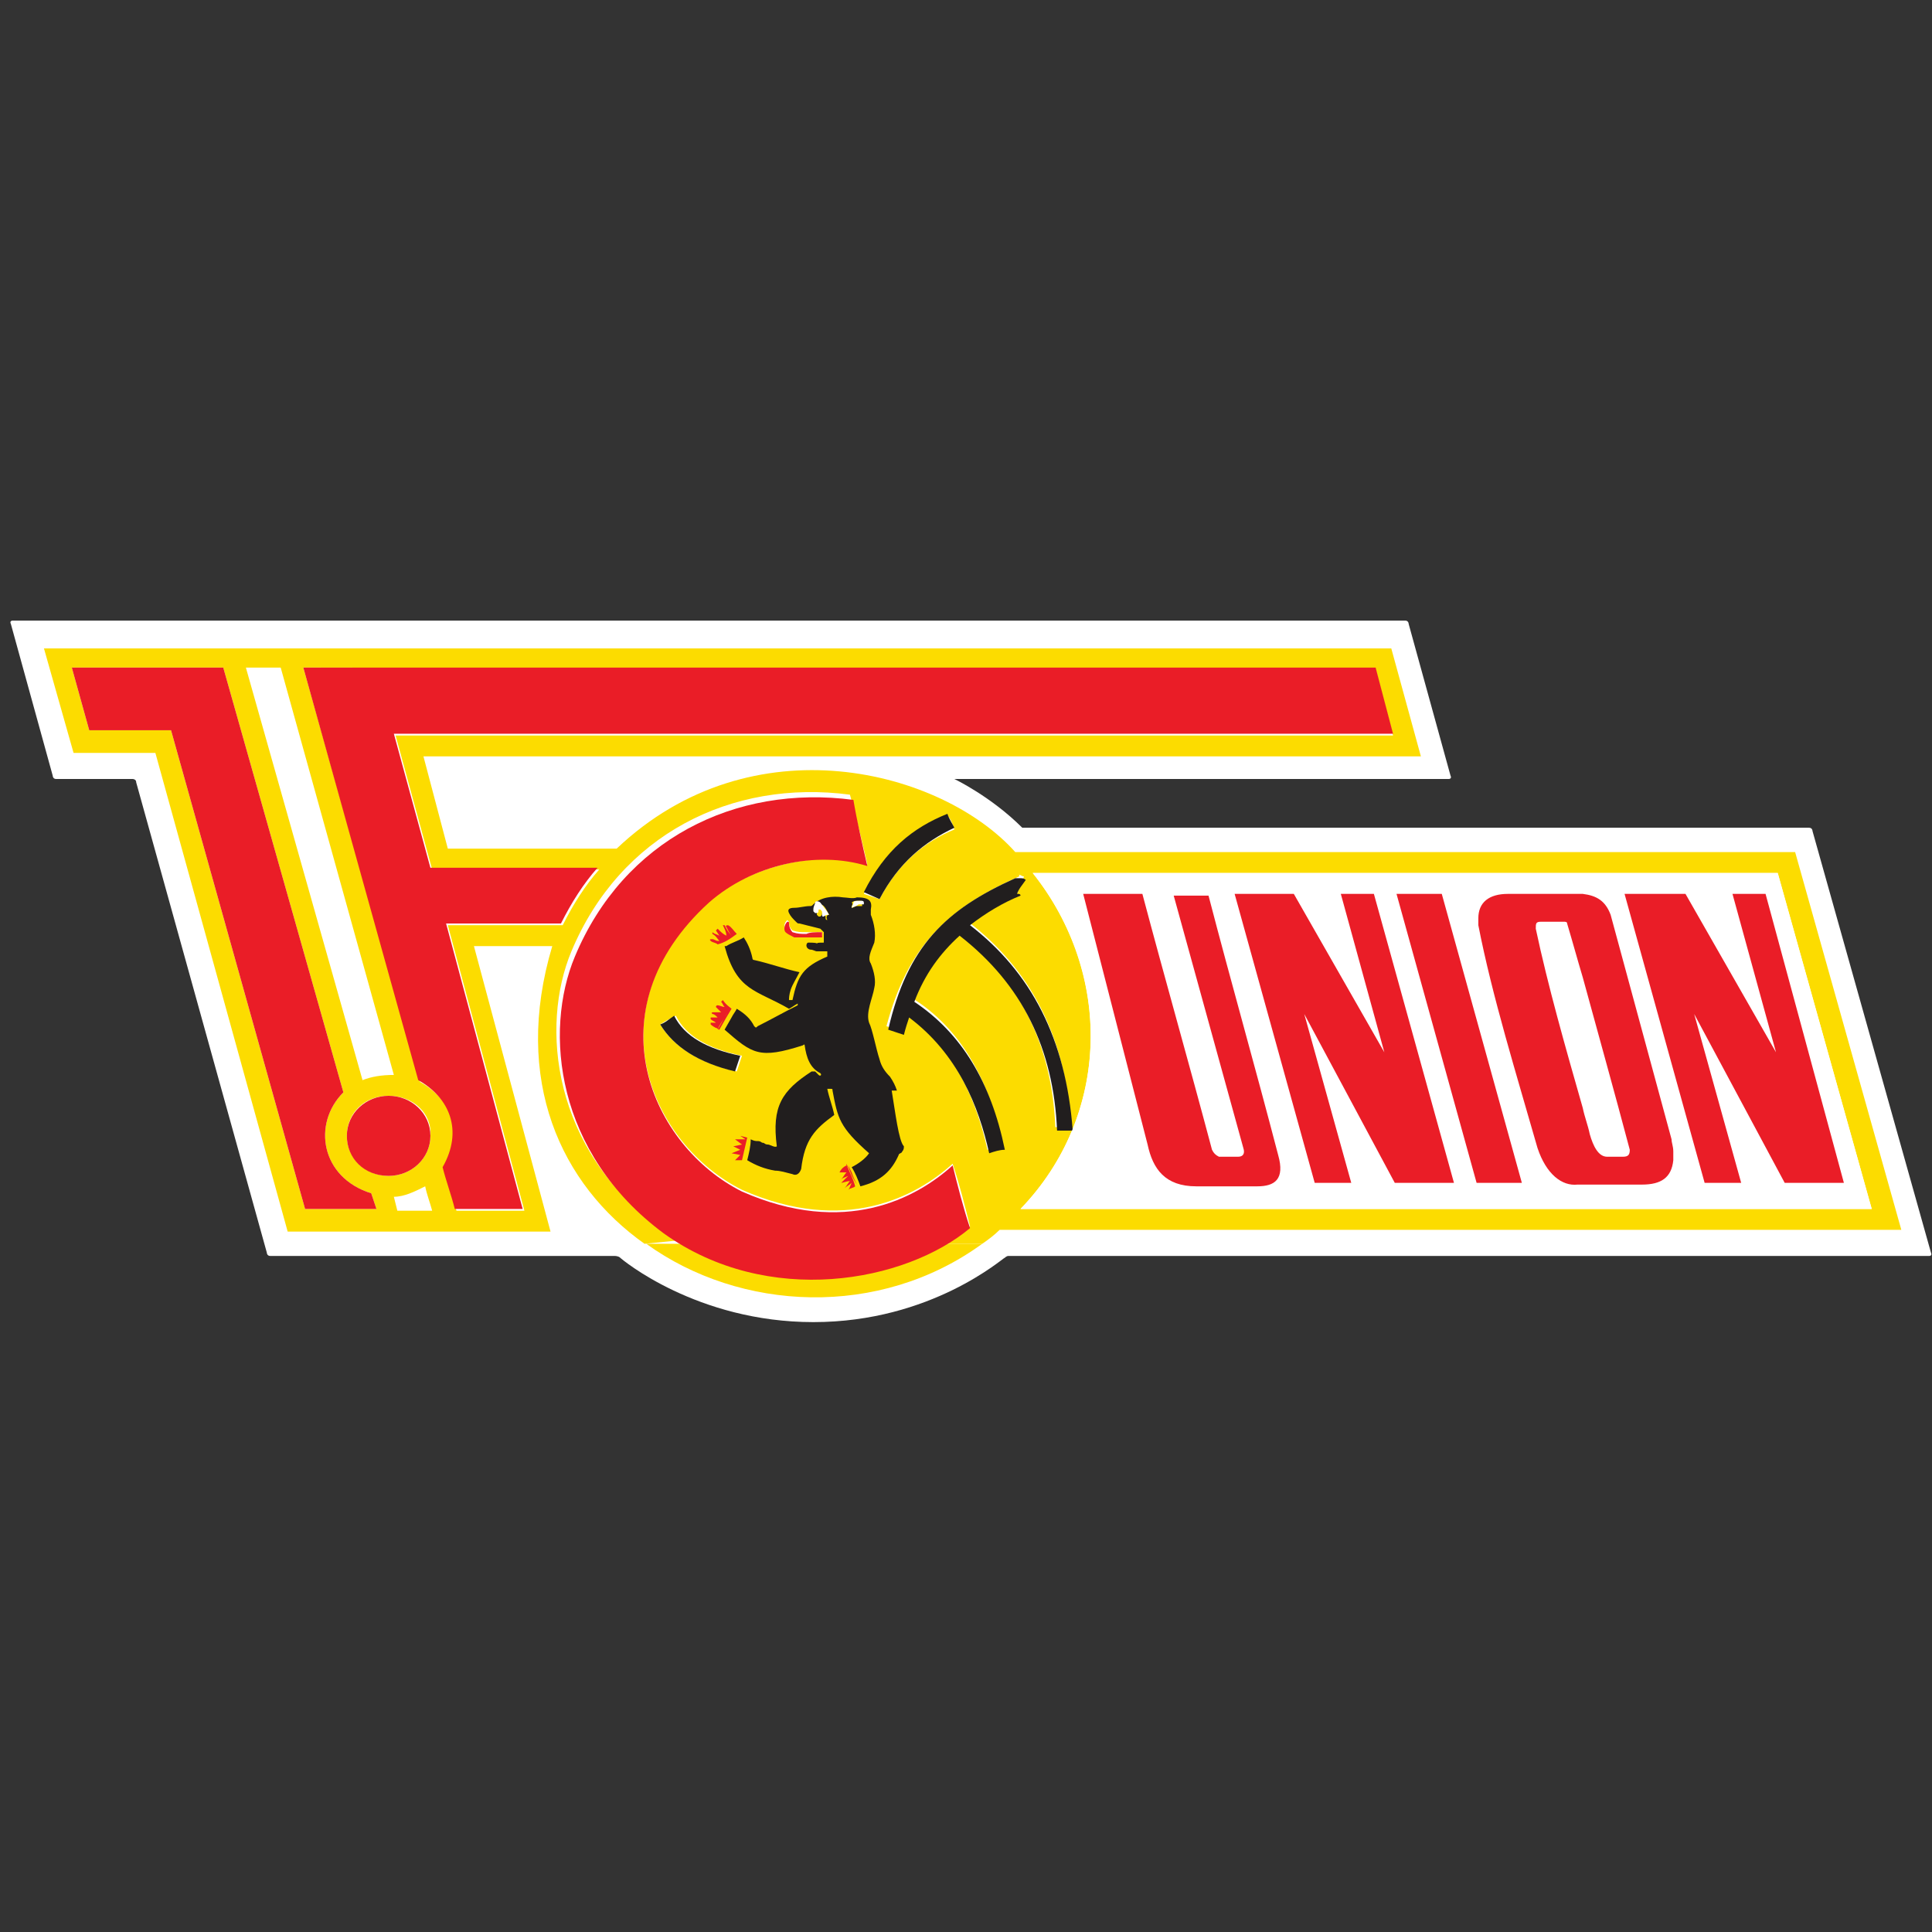 <?xml version="1.0" encoding="UTF-8"?> <svg xmlns="http://www.w3.org/2000/svg" xmlns:xlink="http://www.w3.org/1999/xlink" version="1.0" id="Layer_1" x="0px" y="0px" viewBox="0 0 100 100" xml:space="preserve"><rect x="0" y="0" width="100" height="100" fill="#333333" stroke="none"/> <g transform="matrix(.901 0 0 .901 -210.27 -167.72)"> <path fill="#FFFFFF" d="M337.5,233.9c0,0,0-0.2-0.2-0.2h-45.2c-1.8-1.8-3.9-2.8-3.9-2.8c0,0,0,0,0.2,0h28.2c0,0,0.2,0,0.1-0.2 l-2.4-8.7c0,0,0-0.2-0.2-0.2h-80c0,0-0.2,0-0.1,0.2l2.4,8.7c0,0,0,0.2,0.2,0.2h4.4c0,0,0.2,0,0.2,0.2l7.5,27c0,0,0,0.2,0.2,0.2 h19.8c0,0,0.2,0,0.3,0.1c0.1,0.1,4.4,3.7,11.1,3.7c6.8,0,10.9-3.7,11-3.7c0,0,0.1-0.1,0.2-0.1h52.9c0,0,0.2,0,0.1-0.2L337.5,233.9z "></path> <path fill="#FCDC00" d="M272.5,257.6c5.2,3,11.4,2.2,15.2,0l2.1,0c-5.9,4.3-13.9,3.9-19.3,0L272.5,257.6z"></path> <path fill="#FCDC00" d="M270.4,257.6c-4.8-3.4-7.6-9.4-5.3-17.1h-4.5l4.4,16.4h-15.1l-7.6-27.5h-4.7l-1.7-6h77.4l1.7,6.2h-57.3 l1.4,5.3h9.7c7.8-7.4,18.7-4.5,22.9,0.2h44.8l6.1,21.7h-51.8c-0.3,0.3-0.7,0.6-1,0.8l-2.1,0c0.5-0.3,1-0.6,1.4-1 c-0.3-1.2-0.6-2.4-1-3.6c-2.1,1.9-6.2,4.1-12.1,1.5c-5.2-2.6-8.7-10.3-1.9-16.6c2.6-2.1,6.3-2.9,9.1-2.1c-0.3-1.3-0.6-2.6-1-4 c-6.8-0.9-13.2,2.3-16,9c-1.8,4.3-1.1,11.4,5.1,15.9c0.3,0.2,0.7,0.5,1.1,0.7L270.4,257.6z M276.1,252.2l-0.1,0.6 C276,252.6,276.1,252.4,276.1,252.2 M271.3,245c0.8,1.3,2.2,2.2,4.4,2.7c0.1-0.3,0.2-0.6,0.3-0.9c-1.9-0.4-3.2-1.1-3.8-2.3 C271.8,244.7,271.6,244.8,271.3,245 M283.9,237.8c1.1-2.1,2.6-3.3,4.3-4c-0.1-0.3-0.2-0.6-0.4-0.8c-2,0.8-3.7,2.1-4.8,4.5 L283.9,237.8z M291.7,236.6c-4,1.8-6.2,4-7.4,8.5c0.3,0.1,0.6,0.2,0.9,0.3c0.1-0.3,0.2-0.6,0.3-1c2.8,2.1,4,5.1,4.6,7.8 c0.3-0.1,0.6-0.1,0.9-0.2c-0.8-3.9-2.5-6.8-5.2-8.5c0.6-1.6,1.5-2.8,2.6-3.8c3.6,2.8,5.4,6.5,5.6,11.2c0.3,0,0.6,0,0.9,0 c-0.3-5.3-2.4-9.1-5.9-11.8c1-0.7,1.9-1.3,2.9-1.7c-0.1,0-0.2,0-0.2-0.1c0.2-0.3,0.4-0.5,0.5-0.8c-0.1,0-0.2-0.1-0.3-0.1 C292,236.5,291.9,236.5,291.7,236.6 M256.2,255.7h2c-0.1-0.4-0.3-0.9-0.4-1.4c-0.6,0.3-1.2,0.6-1.8,0.6L256.2,255.7z M292.7,236.3 c4.6,5.7,4.5,13.9-0.7,19.3h48.9l-5.4-19.3H292.7z M246.2,224.5h-8.7l1,3.6h4.7l7.7,27.5h4.1c-0.1-0.3-0.2-0.6-0.3-0.9 c-2.9-0.9-3.4-4-1.6-5.8L246.2,224.5z M255.7,249.1c-1.4,0-2.4,1-2.4,2.3c0,1.3,1.1,2.3,2.4,2.3c1.3,0,2.4-1,2.4-2.3 C258.2,250.1,257.1,249.1,255.7,249.1 M250.8,224.5l6.7,23.8c1.8,1,2.6,2.9,1.4,5c0.2,0.8,0.4,1.6,0.7,2.4h3.9l-4.4-16.4h6.6 c0.6-1.2,1.3-2.3,2.1-3.2h-9.6l-2.1-7.7h57.3l-1-3.8L250.8,224.5z M280.6,239.7c-0.3,0-0.6,0-0.9,0c-0.3,0-0.5,0-0.8-0.1 c-0.1-0.1-0.2-0.2-0.2-0.5c0,0-0.1-0.1-0.1-0.1c-0.2,0.2-0.2,0.4-0.1,0.6c0.1,0.2,0.3,0.3,0.5,0.3c0.1,0,0.1,0,0.2,0 c0.1,0,0.2,0,0.4,0c0.2,0,0.4,0,0.5,0c0.2,0,0.4,0,0.5,0l0-0.2C280.6,239.8,280.6,239.8,280.6,239.7 M256,247.9l-6.5-23.4h-2 l6.7,23.7C254.7,248,255.3,247.9,256,247.9"></path> <g> <path fill="#211E1E" d="M282.3,238.3c0.1,0,0.2-0.1,0.3-0.1c0,0,0.1,0,0.3,0V238c0-0.1,0-0.1-0.1-0.1c0,0-0.1,0-0.2,0 c-0.1,0-0.2,0-0.3,0.1C282.4,238.1,282.3,238.1,282.3,238.3C282.3,238.2,282.3,238.3,282.3,238.3 M281,238.7 c-0.1-0.2-0.2-0.4-0.3-0.5c-0.1-0.1-0.2-0.1-0.3,0c-0.1,0.1-0.1,0.2-0.1,0.4c0,0,0,0.1,0,0.1c0,0,0,0,0.1,0.1c0,0,0.1,0,0.1,0 c0.1-0.1,0.1-0.1,0.1-0.2l0.1,0c0,0,0,0.1,0.1,0.2v0.1c0,0,0,0.1,0.1,0.1C280.8,238.8,280.9,238.7,281,238.7 M280.7,240.3l0-0.3 c0-0.1,0-0.1,0-0.2l0-0.1c-0.1-0.1-0.1-0.1-0.2-0.2c-0.4-0.1-0.8-0.2-1.2-0.3c-0.1,0-0.1,0-0.2-0.1c-0.2-0.2-0.3-0.3-0.4-0.5 c-0.1-0.2,0-0.3,0.3-0.3c0.3,0,0.6-0.1,0.9-0.1c0.1,0,0.1,0,0.2-0.1c0.4-0.4,1.1-0.5,1.7-0.4c0.2,0,0.6,0.1,0.8,0 c0.7,0,0.9,0.2,0.8,0.7c0,0.1,0,0.2,0,0.3c0.2,0.5,0.3,1.1,0.2,1.6c-0.2,0.5-0.4,0.9-0.2,1.2c0.2,0.5,0.3,1,0.2,1.4 c-0.1,0.6-0.5,1.4-0.3,2c0.2,0.4,0.4,1.5,0.6,2.1c0.1,0.4,0.3,0.7,0.6,1c0.2,0.3,0.3,0.5,0.4,0.8c-0.1,0-0.2,0-0.3,0 c0.2,1.2,0.4,2.9,0.7,3.2c0,0.1,0,0.2-0.1,0.3c0,0.1-0.2,0.1-0.2,0.2c-0.4,0.9-1,1.5-2.2,1.8v0c-0.1-0.3-0.3-0.8-0.5-1.1 c0.4-0.2,0.8-0.5,1-0.8c-1.7-1.5-1.8-2-2.1-3.6c0-0.1,0-0.1-0.1-0.1c-0.1,0-0.1,0-0.2,0c0.1,0.5,0.3,1,0.4,1.5 c-1.1,0.8-1.7,1.4-1.9,3.1c-0.1,0.3-0.3,0.4-0.5,0.3c-0.4-0.1-0.7-0.2-1-0.2c-0.6-0.1-1.1-0.3-1.6-0.6c0.1-0.4,0.2-0.8,0.2-1.2 c0.2,0.1,0.3,0.1,0.4,0.1c0.2,0,0.2,0.1,0.3,0.1c0.1,0,0.1,0.1,0.3,0.1c0.1,0,0.4,0.2,0.5,0.1c-0.3-2.3,0.3-3.2,2-4.3 c0.1,0,0.1,0,0.2,0c0.1,0.1,0.1,0.1,0.2,0.2c0.1,0.1,0.2,0,0.1-0.1c-0.6-0.3-0.8-0.9-0.9-1.6c0,0,0-0.1-0.1,0 c-2.5,0.8-2.9,0.5-4.5-0.9l0.4-0.7c0.1-0.2,0.2-0.3,0.3-0.5c0.5,0.3,0.8,0.6,1,1c0.1,0.1,0.1,0.1,0.2,0c0.8-0.4,1.5-0.8,2.3-1.2 c0-0.1,0-0.1,0-0.1c-0.2,0.1-0.3,0.2-0.5,0.3c-1.9-1.1-3-1-3.7-3.6c0,0,0,0,0.1,0c0.3-0.2,0.7-0.3,1-0.5l0,0 c0.2,0.3,0.4,0.7,0.5,1.2c0,0,0,0.1,0.1,0.1c0.9,0.2,1.7,0.5,2.6,0.7c-0.2,0.4-0.4,0.7-0.5,1c-0.1,0.3-0.1,0.5-0.1,0.6h0.2 c0.3-1.4,0.6-1.9,2-2.5c0-0.1,0-0.2,0-0.3c-0.2,0-0.4,0-0.6,0c-0.1,0-0.2-0.1-0.4-0.1c-0.3-0.1-0.2-0.4-0.1-0.4 c0.3,0,0.5,0,0.6,0.1C280.2,240.3,280.4,240.3,280.7,240.3"></path> <path fill="#211E1E" d="M271.3,245c0.3-0.1,0.5-0.3,0.8-0.5c0.6,1.2,1.9,1.9,3.8,2.3c-0.1,0.3-0.2,0.6-0.3,0.9 C273.5,247.2,272.1,246.3,271.3,245"></path> <path fill="#211E1E" d="M283.9,237.8l-0.9-0.4c1.2-2.4,2.8-3.7,4.8-4.5c0.1,0.3,0.3,0.6,0.4,0.8 C286.5,234.5,285,235.7,283.9,237.8"></path> <path fill="#211E1E" d="M291.7,236.6c0.1,0,0.2,0,0.3,0c0.1,0,0.2,0,0.3,0.1c-0.2,0.3-0.4,0.5-0.5,0.8c0.1,0,0.2,0,0.2,0.1 c-1,0.4-2,1-2.9,1.7c3.5,2.7,5.5,6.5,5.9,11.8c-0.3,0-0.6,0-0.9,0c-0.2-4.7-2-8.4-5.6-11.2c-1.1,1-2,2.2-2.6,3.8 c2.7,1.8,4.4,4.6,5.2,8.5c-0.3,0-0.6,0.1-0.9,0.2c-0.6-2.7-1.8-5.7-4.6-7.8c-0.1,0.3-0.2,0.6-0.3,1c-0.3-0.1-0.6-0.2-0.9-0.3 C285.5,240.5,287.7,238.4,291.7,236.6"></path> </g> <path fill="#FFFFFF" d="M295.6,237.5l3.9,14.3c0.3,1.3,1,2.4,2.8,2.4h3.5c1,0,1.6-0.4,1.2-1.8c-1.3-5-2.7-9.9-4-14.9h-2l4,14.5 c0.1,0.3,0,0.5-0.3,0.5h-1.1c-0.2,0-0.4-0.1-0.4-0.4c-1.3-4.9-2.7-9.8-4-14.7L295.6,237.5z M307.7,237.5h-3.5l4.6,16.6h2.1 l-2.7-9.7l5.2,9.7h3.4l-4.6-16.6h-1.9l2.5,9.1L307.7,237.5z M330.2,237.5h-3.5l4.6,16.6h2.1l-2.7-9.7l5.2,9.7h3.4l-4.5-16.6h-1.9 l2.5,9.1L330.2,237.5z M313.6,237.5l4.6,16.6h2.6l-4.6-16.6H313.6z M318.3,239.3c0.8,4.1,2.2,8.6,3.5,12.7c0.5,1.5,1.4,2.2,2.3,2.1 c0.1,0,0.2,0,0.3,0c1.2,0,2.3,0,3.4,0c1,0,1.7-0.4,1.8-1.4v-0.5c0-0.2-0.1-0.4-0.1-0.7l-3.5-12.9c-0.2-0.8-0.8-1.1-1.6-1.2 c-0.2,0-0.4,0-0.6,0c-1.1,0-2.4,0-3.7,0c-1.1,0-1.7,0.5-1.7,1.4L318.3,239.3z M292.7,236.3h42.8l5.4,19.3H292 C297.2,250.2,297.3,242.1,292.7,236.3 M324.3,242.3c0.9,3.3,1.8,6.5,2.7,9.8c0,0.2-0.1,0.4-0.4,0.4h-0.9c-0.5,0-0.8-0.7-1-1.3 c-0.1-0.5-0.3-1-0.4-1.5c-1-3.4-2-7-2.7-10.3c0-0.2,0-0.4,0.3-0.4c0.4,0,0.9,0,1.3,0c0.1,0,0.2,0,0.2,0.1 C323.8,240.2,324.1,241.2,324.3,242.3"></path> <g> <path fill="#EA1D27" d="M246.2,224.5l6.9,24.4c-1.8,1.8-1.3,4.9,1.6,5.8c0.1,0.3,0.2,0.6,0.3,0.9h-4.1l-7.7-27.5h-4.7l-1-3.6 L246.2,224.5z"></path> <path fill="#EA1D27" d="M255.7,249.1c1.3,0,2.4,1,2.4,2.3c0,1.3-1.1,2.3-2.4,2.3c-1.4,0-2.4-1-2.4-2.3 C253.3,250.1,254.4,249.1,255.7,249.1"></path> <path fill="#EA1D27" d="M250.8,224.5h61.6l1,3.8H256l2.1,7.7h9.6c-0.8,0.9-1.5,2-2.1,3.2H259l4.4,16.4h-3.9 c-0.2-0.8-0.5-1.6-0.7-2.4c1.2-2.1,0.4-4-1.4-5L250.8,224.5z"></path> <path fill="#EA1D27" d="M283.2,235.9c-2.9-0.9-6.6-0.1-9.1,2.1c-6.8,6.2-3.3,14,1.9,16.6c5.9,2.6,10,0.4,12.1-1.5 c0.3,1.2,0.6,2.4,1,3.6c-3.7,3.1-11.6,4.6-17.6,0.3c-6.2-4.6-6.9-11.6-5.1-15.9c2.8-6.7,9.2-9.9,16-9 C282.6,233.3,282.9,234.6,283.2,235.9"></path> <path fill="#EA1D27" d="M280.6,240.1l0-0.2C280.6,239.9,280.6,240,280.6,240.1"></path> <path fill="#EA1D27" d="M280.6,239.7c0,0,0,0.1,0,0.1l0,0.2c-0.2,0-0.3,0-0.5,0c-0.2,0-0.4,0-0.5,0c-0.2,0-0.3,0-0.4,0 c-0.1,0-0.1,0-0.2,0c-0.2-0.1-0.4-0.2-0.5-0.3c-0.1-0.1-0.1-0.4,0.1-0.6c0.1,0,0.1,0,0.1,0.1c0,0.2,0.1,0.4,0.2,0.5 c0.3,0.1,0.5,0.1,0.8,0.1C279.9,239.7,280.2,239.7,280.6,239.7"></path> <path fill="#EA1D27" d="M274.6,240.4c0.4-0.2,0.7-0.3,1.1-0.5C275.3,240.1,275,240.2,274.6,240.4 C274.6,240.4,274.6,240.4,274.6,240.4"></path> <path fill="#EA1D27" d="M275.7,239.8C275.7,239.8,275.7,239.8,275.7,239.8c-0.4,0.3-0.7,0.5-1.1,0.6c-0.1-0.1-0.3-0.1-0.4-0.2 c-0.1-0.1,0-0.1,0.1-0.1c0.1,0,0.2,0.1,0.3,0.1h0.1c-0.1-0.1-0.2-0.3-0.4-0.4l0-0.1c0.1,0.1,0.2,0.1,0.4,0.2l-0.2-0.3 c0,0,0,0,0.1-0.1c0.2,0.2,0.3,0.3,0.5,0.4c0-0.2-0.1-0.4-0.2-0.6l0.1,0c0.1,0.2,0.2,0.4,0.4,0.6c-0.1-0.1-0.2-0.3-0.3-0.5 c-0.1-0.1,0.1-0.1,0.1-0.1C275.4,239.4,275.5,239.6,275.7,239.8"></path> <path fill="#EA1D27" d="M275.3,244.1c-0.1,0.2-0.2,0.3-0.3,0.5L275.3,244.1z"></path> <path fill="#EA1D27" d="M275,244.6c-0.1,0.2-0.3,0.4-0.4,0.7L275,244.6z M275.3,244.1c-0.1,0.2-0.2,0.3-0.3,0.5L275.3,244.1z M275.4,244.1l-0.3,0.5l-0.4,0.7c-0.1,0-0.1-0.1-0.2-0.1c0,0-0.2-0.1-0.3-0.2c0,0,0-0.1,0-0.1c0.1,0,0.2,0,0.3,0 c-0.1-0.1-0.2-0.1-0.3-0.2c0,0,0-0.1,0-0.1c0.1,0,0.3,0,0.4,0c-0.1-0.1-0.2-0.2-0.3-0.2c-0.1-0.1,0-0.1,0.1-0.1c0.1,0,0.3,0,0.4,0 l-0.3-0.3c0,0,0-0.1,0.1-0.1c0.1,0,0.3,0.1,0.4,0.1c-0.1-0.1-0.1-0.2-0.2-0.3c0,0,0,0,0.1-0.1C275.1,243.9,275.3,244,275.4,244.1"></path> <path fill="#EA1D27" d="M282.6,254.2c-0.1-0.2-0.2-0.4-0.3-0.7l-0.2-0.4C282.2,253.5,282.4,253.9,282.6,254.2"></path> <path fill="#EA1D27" d="M282.2,253.5c-0.1-0.2-0.1-0.3-0.2-0.5l0,0.1L282.2,253.5z"></path> <path fill="#EA1D27" d="M282,253.1c0.2,0.4,0.4,0.8,0.5,1.2c-0.1,0.1-0.3,0.1-0.4,0.2c0.1-0.1,0.1-0.2,0.2-0.4 c-0.1,0.1-0.3,0.2-0.4,0.3c0.1-0.1,0.2-0.3,0.3-0.4c-0.2,0-0.4,0.1-0.5,0.1c0.1-0.1,0.3-0.3,0.4-0.4c-0.2,0.1-0.3,0.1-0.4,0.2 c0.1-0.1,0.2-0.3,0.3-0.4c-0.1,0-0.3,0-0.4,0C281.7,253.3,281.8,253.2,282,253.1"></path> <path fill="#EA1D27" d="M276,252.8l-0.4,0l0.3-0.3l-0.5-0.1l0.5-0.2l-0.4-0.2l0.5-0.1l-0.4-0.3l0.6,0l-0.3-0.2l0.4,0.1L276,252.8z "></path> <path fill="#EA1D27" d="M295.6,237.5h3.4c1.3,4.9,2.7,9.8,4,14.7c0.1,0.2,0.2,0.3,0.4,0.4h1.1c0.3,0,0.4-0.2,0.3-0.5l-4-14.5h2 c1.3,5,2.7,9.9,4,14.9c0.4,1.4-0.2,1.8-1.2,1.8h-3.5c-1.8,0-2.5-1-2.8-2.4L295.6,237.5z"></path> <path fill="#EA1D27" d="M307.7,237.5l5.2,9.1l-2.5-9.1h1.9l4.6,16.6h-3.4l-5.2-9.7l2.7,9.7h-2.1l-4.6-16.6L307.7,237.5z"></path> <path fill="#EA1D27" d="M330.2,237.5l5.2,9.1l-2.5-9.1h1.9l4.5,16.6h-3.4l-5.2-9.7l2.7,9.7h-2.1l-4.6-16.6L330.2,237.5z"></path> <path fill="#EA1D27" d="M313.6,237.5h2.6l4.6,16.6h-2.6L313.6,237.5z"></path> <path fill="#EA1D27" d="M324.3,242.3c-0.3-1-0.6-2.1-0.9-3.1c0-0.1-0.1-0.1-0.2-0.1c-0.4,0-0.9,0-1.3,0c-0.3,0-0.3,0.1-0.3,0.4 c0.7,3.3,1.7,6.8,2.7,10.3c0.1,0.5,0.3,1,0.4,1.5c0.2,0.7,0.5,1.3,1,1.3h0.9c0.3,0,0.4-0.1,0.4-0.4 C326.1,248.8,325.2,245.6,324.3,242.3 M318.3,239.3v-0.4c0-0.9,0.6-1.4,1.7-1.4c1.4,0,2.6,0,3.7,0c0.2,0,0.4,0,0.6,0 c0.8,0.1,1.3,0.4,1.6,1.2l3.5,12.9c0,0.2,0.1,0.4,0.1,0.7v0.5c-0.1,1-0.7,1.4-1.8,1.4c-1.1,0-2.3,0-3.4,0c-0.1,0-0.2,0-0.3,0 c-0.9,0.1-1.8-0.6-2.3-2.1C320.5,247.9,319.1,243.4,318.3,239.3"></path> </g> <path fill="#FFFFFF" d="M282.3,238.3C282.3,238.3,282.3,238.2,282.3,238.3c0-0.1,0.1-0.2,0.1-0.3c0-0.1,0.2-0.1,0.3-0.1 c0.1,0,0.1,0,0.2,0c0,0,0.1,0,0.1,0.1v0.1c-0.2,0-0.3,0-0.3,0C282.6,238.2,282.5,238.2,282.3,238.3"></path> <path fill="#FFFFFF" d="M281,238.7c-0.1,0-0.2,0-0.3,0.1c-0.1,0-0.1,0-0.1-0.1v-0.1c0-0.1,0-0.1-0.1-0.2l-0.1,0 c0,0.1,0,0.2-0.1,0.2c0,0-0.1,0-0.1,0c0,0,0,0-0.1-0.1c0,0,0-0.1,0-0.1c0-0.2,0.1-0.3,0.1-0.4c0-0.1,0.2-0.1,0.3,0 C280.8,238.4,280.9,238.5,281,238.7"></path> </g> </svg> 